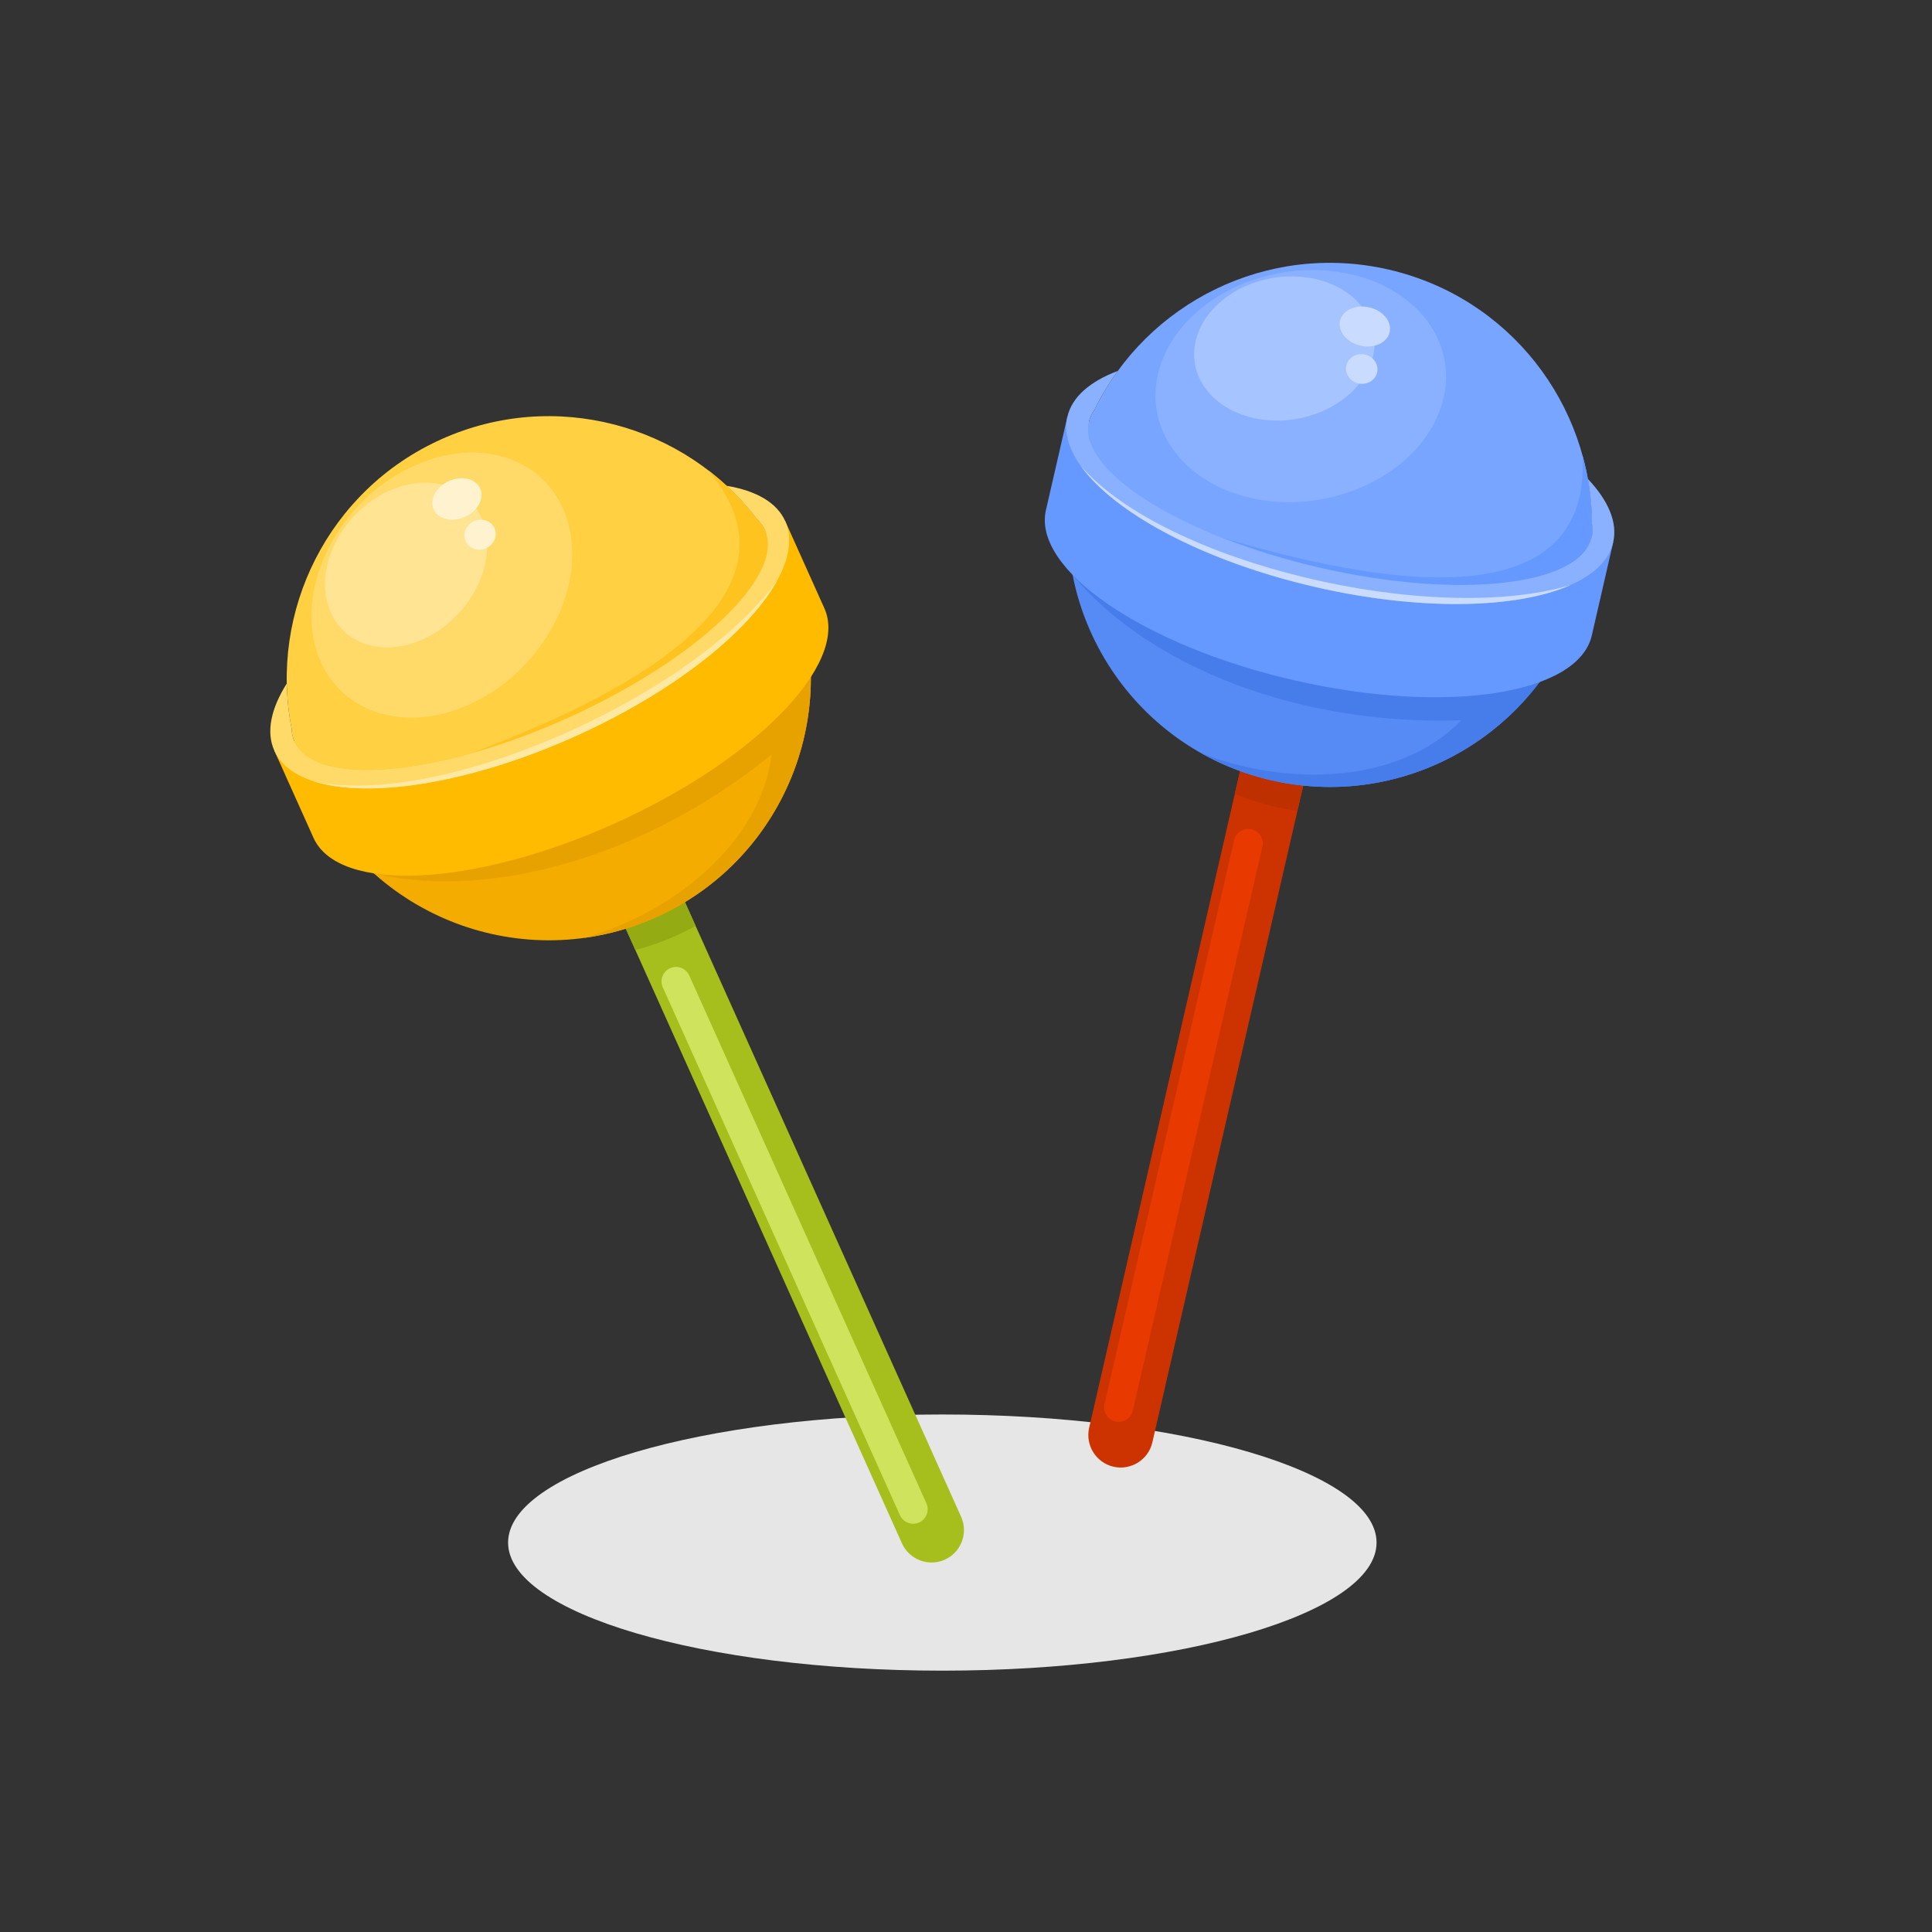 <?xml version="1.0" encoding="UTF-8"?>
<svg version="1.1" viewBox="0 0 800 800" xmlns="http://www.w3.org/2000/svg">
<rect x="0" y="0" width="800" height="800" fill="#333333" stroke="none"/>
<defs>
<clipPath id="a">
<path d="m0 600h600v-600h-600z"/>
</clipPath>
</defs>
<g transform="matrix(1.333 0 0 -1.333 0 800)">
<g clip-path="url(#a)">
<g transform="translate(292.72 81.182)">
<path d="m0 0c74.295 0 134.89 17.873 134.89 39.788s-60.597 39.79-134.89 39.79c-74.297 0-134.89-17.875-134.89-39.79s60.597-39.788 134.89-39.788" fill="#e6e6e6" fill-rule="evenodd"/>
</g>
<g transform="translate(186.33 354.18)" fill-rule="evenodd">
<path d="m0 0c5.054 2.269 11.047-6e-3 13.317-5.062l98.913-220.14c2.271-5.054-6e-3 -11.046-5.06-13.318h-2e-3c-5.054-2.27-11.045 6e-3 -13.316 5.061l-98.914 220.14c-2.27 5.054 6e-3 11.047 5.062 13.319" fill="#a7bf1c"/>
<path d="m0 0c5.054 2.269 11.047-8e-3 13.315-5.062l16.443-36.591c-1.936-1.067-3.927-2.065-5.978-2.987-4.186-1.882-8.449-3.374-12.745-4.503l-16.097 35.824c-2.27 5.054 6e-3 11.047 5.062 13.319" fill="#94ab13"/>
</g>
<g transform="translate(208.15 299.39)">
<path d="m0 0v1e-3c2.261 1.016 4.94-3e-3 5.955-2.263l73.666-163.96c1.017-2.26-3e-3 -4.939-2.262-5.955h-1e-3c-2.26-1.016-4.938 2e-3 -5.954 2.262l-73.667 163.96c-1.014 2.261 3e-3 4.94 2.263 5.955" fill="#cfe35d" fill-rule="evenodd"/>
</g>
<g transform="translate(237.63 435.48)">
<path d="m0 0c2.688-3.933 5.065-8.158 7.087-12.654 18.423-41.003 0.118-89.176-40.885-107.6-41.002-18.425-89.176-0.118-107.6 40.884-2.019 4.495-3.598 9.079-4.753 13.7z" fill="#f5ac00" fill-rule="evenodd"/>
</g>
<g transform="translate(239.07 433.3)">
<path d="m0 0c2.106-3.303 3.999-6.798 5.652-10.48 18.423-41.002 0.118-89.175-40.884-107.6-7.354-3.305-14.938-5.422-22.54-6.445 27.092 7.541 54.904 29.032 58.383 56.972-38.252-31.141-86.628-45.547-123.54-36.906-8.23 7.369-15.088 16.538-19.906 27.263-2.02 4.495-3.599 9.079-4.754 13.7l100.32 45.074z" fill="#e8a200" fill-rule="evenodd"/>
</g>
<g transform="translate(162.69 406.8)">
<path d="m0 0c14.406 6.474 28.597 11.029 41.432 13.619l39.783 17.876 12.176-27.099c7.756-17.263-21.481-47.218-65.305-66.908-43.821-19.691-85.636-21.659-93.392-4.395l-12.175 27.098 39.785 17.875c10.459 7.877 23.287 15.461 37.696 21.934" fill="#fb0" fill-rule="evenodd"/>
</g>
<g transform="translate(235.18 438.86)" fill-rule="evenodd">
<path d="m0 0c1.053-0.99 1.879-2.116 2.449-3.381 6.36-14.159-21.201-40.335-61.56-58.469-40.358-18.133-78.232-21.357-84.593-7.198-0.569 1.265-0.863 2.631-0.904 4.074-7.109 36.296 11.357 74.013 46.544 89.824 35.186 15.808 75.65 4.569 98.064-24.85" fill="#ffd042"/>
<path d="m0 0c1.053-0.99 1.879-2.116 2.449-3.381 6.36-14.159-21.201-40.335-61.56-58.469-10.287-4.622-20.412-8.274-29.896-10.918 34.062 12.897 110.6 44.778 73.802 87.993 5.651-4.323 10.782-9.418 15.205-15.225" fill="#ffc31f"/>
</g>
<g transform="translate(225.74 449.24)">
<path d="m0 0c9.094-1.514 15.558-5.139 18.165-10.945 7.758-17.263-21.481-47.219-65.305-66.907-43.822-19.691-85.636-21.66-93.391-4.397-2.609 5.806-1.029 13.047 3.879 20.85 0.091-4.643 0.579-9.311 1.489-13.957 0.041-1.443 0.335-2.809 0.904-4.074 6.361-14.158 44.235-10.935 84.593 7.198 40.359 18.134 67.92 44.311 61.561 58.469-0.571 1.265-1.397 2.391-2.45 3.381-2.869 3.766-6.035 7.231-9.445 10.382" fill="#ffda69" fill-rule="evenodd"/>
</g>
<g transform="translate(241.36 419.7)">
<path d="m0 0c-8.805-15.916-32.242-34.603-62.76-48.315-32.337-14.53-63.575-19.408-80.846-14.031 39.2-8.258 116.89 26.004 143.61 62.346" fill="#ffe8a1" fill-rule="evenodd"/>
</g>
<g transform="translate(128.77 455.52)">
<path d="m0 0c21.881 9.83 43.413 1.179 48.095-19.324 4.681-20.503-9.261-45.093-31.14-54.922-21.88-9.833-43.413-1.181-48.096 19.322-4.681 20.503 9.262 45.091 31.141 54.924" fill="#ffda69" fill-rule="evenodd"/>
</g>
<g transform="translate(120.87 447.69)">
<path d="m0 0c13.592 6.107 26.967 0.732 29.875-12.003s-5.753-28.01-19.344-34.117c-13.59-6.106-26.965-0.731-29.874 12.003-2.909 12.737 5.752 28.012 19.343 34.117" fill="#ffe494" fill-rule="evenodd"/>
</g>
<g transform="translate(147.25 438.25)">
<path d="m0 0c-2.47-1.111-3.628-3.888-2.588-6.204 1.041-2.318 3.888-3.297 6.358-2.187 2.47 1.111 3.628 3.889 2.588 6.205-1.042 2.316-3.888 3.295-6.358 2.186m-7.804 12.471c3.987 1.791 8.339 0.754 9.719-2.319 1.379-3.073-0.733-7.014-4.72-8.806s-8.34-0.753-9.719 2.319c-1.38 3.071 0.733 7.014 4.72 8.806" fill="#fff3cf" fill-rule="evenodd"/>
</g>
<g transform="translate(404.44 399.39)" fill-rule="evenodd">
<path d="m0 0c5.401-1.241 8.803-6.673 7.563-12.072l-54.039-235.22c-1.239-5.399-6.672-8.803-12.074-7.562-5.4 1.241-8.803 6.674-7.561 12.073l54.038 235.22c1.24 5.401 6.673 8.803 12.073 7.562" fill="#c30"/>
<path d="m0 0c5.399-1.24 8.803-6.673 7.563-12.072l-8.983-39.099c-2.185 0.32-4.377 0.726-6.569 1.228-4.473 1.028-8.771 2.411-12.878 4.104l8.794 38.277c1.24 5.401 6.673 8.803 12.073 7.562" fill="#bf3000"/>
</g>
<g transform="translate(388.76 342.54)">
<path d="m0 0c2.415-0.554 3.936-2.982 3.381-5.397l-40.244-175.18c-0.555-2.415-2.985-3.935-5.399-3.381h-1e-3c-2.414 0.556-3.935 2.983-3.382 5.397l40.247 175.18c0.554 2.414 2.983 3.936 5.398 3.38" fill="#e83a00" fill-rule="evenodd"/>
</g>
<g transform="translate(494.42 433.24)">
<path d="m0 0c-0.231-4.758-0.885-9.559-1.988-14.366-10.065-43.81-53.74-71.165-97.549-61.101-43.811 10.065-71.167 53.738-61.103 97.549 1.106 4.806 2.614 9.412 4.481 13.793z" fill="#568bf5" fill-rule="evenodd"/>
</g>
<g transform="translate(494.25 430.64)">
<path d="m0 0c-0.316-3.906-0.917-7.835-1.819-11.768-10.065-43.809-53.74-71.165-97.549-61.1-7.858 1.804-15.182 4.696-21.86 8.471 26.153-10.343 61.296-10 80.937 10.174-49.295-1.735-96.559 15.986-120.77 45.154-2.112 10.842-2.044 22.291 0.588 33.75 1.106 4.805 2.613 9.411 4.481 13.793l107.19-24.626z" fill="#467deb" fill-rule="evenodd"/>
</g>
<g transform="translate(417.36 455.62)">
<path d="m0 0c15.395-3.537 29.458-8.471 41.252-14.152l42.51-9.767-6.653-28.955c-4.238-18.443-45.63-24.674-92.453-13.918-46.823 10.757-81.346 34.428-77.108 52.874l6.65 28.954 42.51-9.765c13.093-0.036 27.9-1.734 43.292-5.271" fill="#69f" fill-rule="evenodd"/>
</g>
<g transform="translate(494.51 437.41)" fill-rule="evenodd">
<path d="m0 0c0.242-1.424 0.221-2.822-0.09-4.173-3.475-15.127-41.249-19.36-84.372-9.453-43.122 9.906-75.262 30.201-71.787 45.328 0.31 1.353 0.901 2.617 1.74 3.793 16.241 33.228 53.733 52.153 91.328 43.514 37.597-8.636 63.071-42.025 63.181-79.009" fill="#78a5ff"/>
<path d="m0 0c0.242-1.424 0.221-2.822-0.09-4.173-3.475-15.127-41.249-19.36-84.372-9.453-10.992 2.526-21.27 5.727-30.427 9.345 34.944-10.282 115.21-31.067 111.96 25.598 1.898-6.858 2.911-14.017 2.933-21.317" fill="#69f"/>
</g>
<g transform="translate(493.24 451.39)">
<path d="m0 0c6.338-6.695 9.301-13.489 7.877-19.693-4.238-18.444-45.631-24.675-92.454-13.919-46.822 10.757-81.346 34.429-77.109 52.874 1.425 6.203 7.056 11.022 15.681 14.28-2.731-3.756-5.16-7.772-7.239-12.026-0.839-1.176-1.43-2.44-1.74-3.793-3.475-15.127 28.665-35.422 71.787-45.328 43.123-9.907 80.897-5.674 84.372 9.453 0.31 1.351 0.332 2.749 0.09 4.173-0.013 4.733-0.447 9.407-1.265 13.979" fill="#8ab1ff" fill-rule="evenodd"/>
</g>
<g transform="translate(487.87 418.41)">
<path d="m0 0c-16.627-7.372-46.595-8.122-79.202-0.632-34.551 7.939-62.4 22.907-72.924 37.619 26.269-30.248 108.89-49.83 152.13-36.987" fill="#c9dbff" fill-rule="evenodd"/>
</g>
<g transform="translate(419.72 514.93)">
<path d="m0 0c23.378-5.371 35.321-25.267 26.677-44.439-8.644-19.171-34.604-30.358-57.982-24.989-23.379 5.371-35.322 25.267-26.677 44.439 8.643 19.172 34.603 30.361 57.982 24.989" fill="#8ab1ff" fill-rule="evenodd"/>
</g>
<g transform="translate(408.7 513.46)">
<path d="m0 0c14.521-3.335 21.939-15.694 16.571-27.604-5.369-11.908-21.495-18.858-36.016-15.521-14.522 3.337-21.941 15.694-16.573 27.602 5.371 11.91 21.496 18.858 36.018 15.523" fill="#a6c4ff" fill-rule="evenodd"/>
</g>
<g transform="translate(424.03 490.02)">
<path d="m0 0c2.639-0.607 4.318-3.105 3.749-5.581-0.57-2.476-3.17-3.992-5.81-3.385-2.638 0.606-4.318 3.104-3.749 5.58s3.17 3.991 5.81 3.386m1.306 14.653c4.26-0.98 7.102-4.433 6.347-7.716-0.753-3.282-4.818-5.15-9.077-4.172-4.261 0.978-7.102 4.434-6.349 7.716 0.755 3.282 4.819 5.151 9.079 4.172" fill="#c9dbff" fill-rule="evenodd"/>
</g>
</g>
</g>
</svg>
